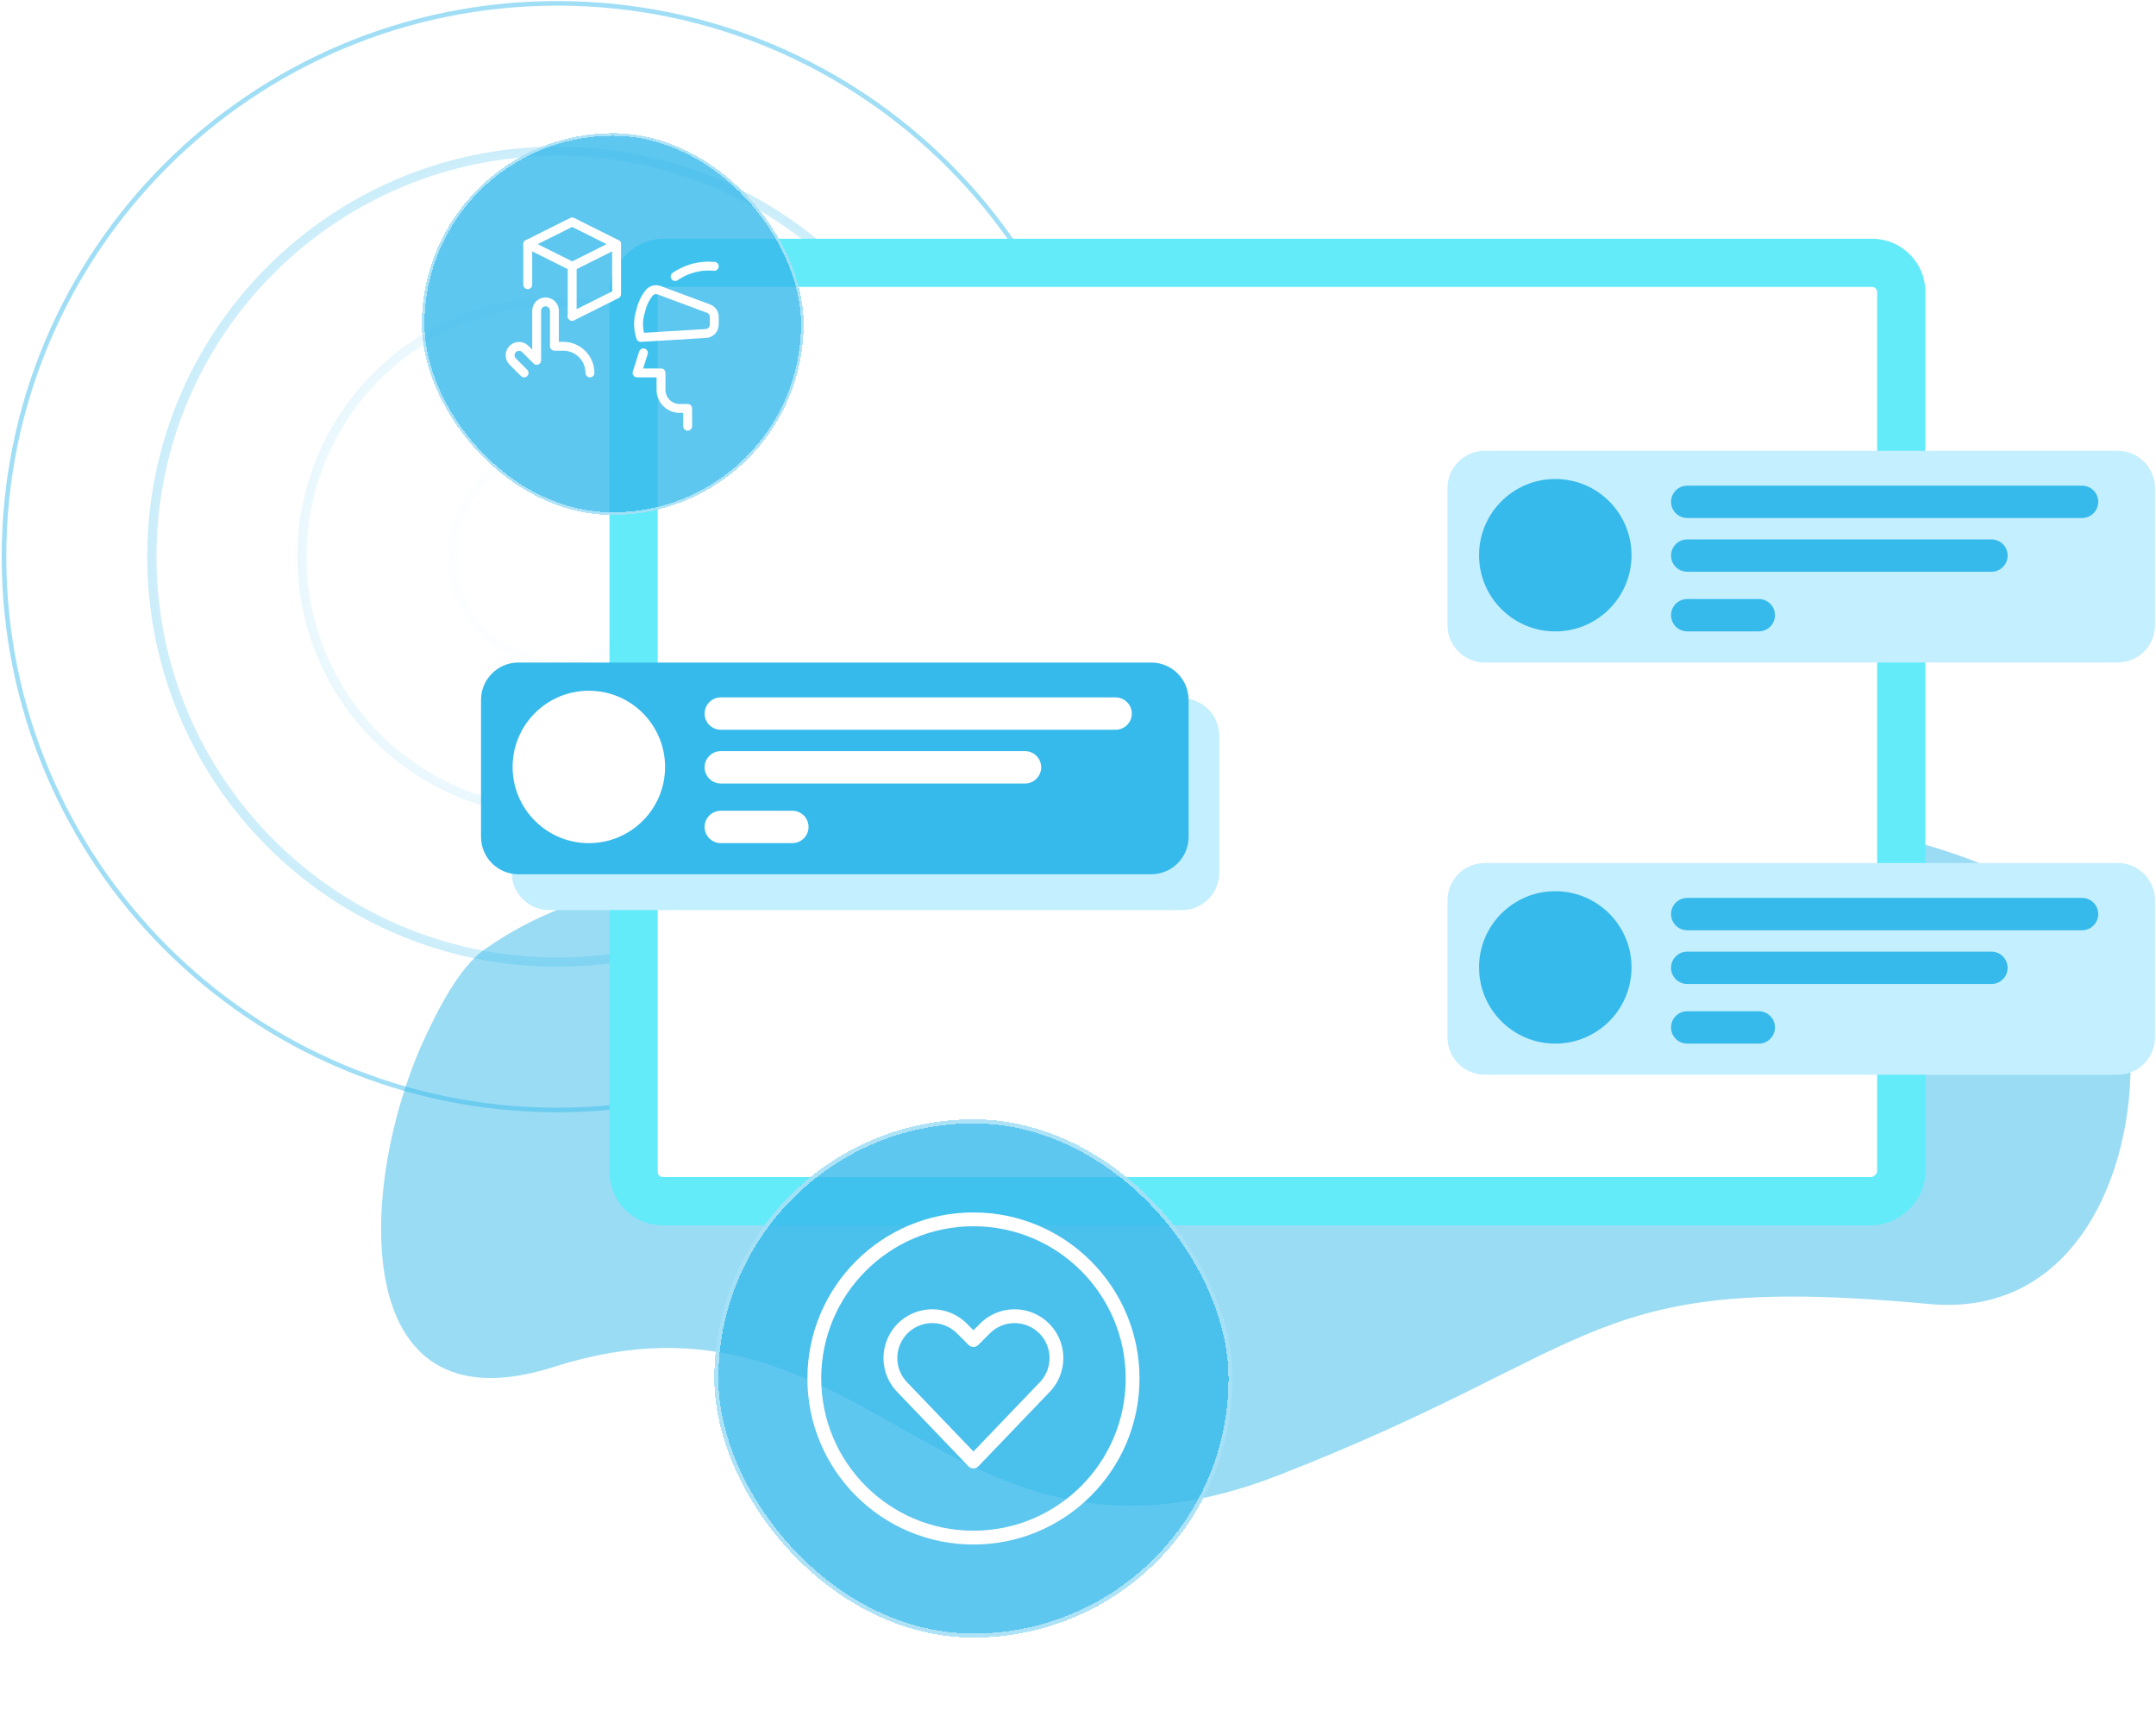 <svg width="1087" height="875" viewBox="0 0 1087 875" fill="none" xmlns="http://www.w3.org/2000/svg">
<path d="M559.979 280.678C559.979 434.755 435.075 559.66 280.998 559.66C126.921 559.66 2.017 434.755 2.017 280.678C2.017 126.601 126.921 1.696 280.998 1.696C435.075 1.696 559.979 126.601 559.979 280.678ZM484.264 280.678C484.264 392.939 393.259 483.944 280.998 483.944C168.737 483.944 77.732 392.939 77.732 280.678C77.732 168.417 168.737 77.412 280.998 77.412C393.259 77.412 484.264 168.417 484.264 280.678ZM280.998 486.275C394.546 486.275 486.594 394.226 486.594 280.678C486.594 167.13 394.546 75.081 280.998 75.081C167.45 75.081 75.402 167.13 75.402 280.678C75.402 394.226 167.45 486.275 280.998 486.275ZM408.549 280.678C408.549 351.123 351.442 408.229 280.998 408.229C210.554 408.229 153.447 351.123 153.447 280.678C153.447 210.234 210.554 153.127 280.998 153.127C351.442 153.127 408.549 210.234 408.549 280.678ZM280.998 410.559C352.729 410.559 410.879 352.41 410.879 280.678C410.879 208.947 352.729 150.797 280.998 150.797C209.267 150.797 151.117 208.947 151.117 280.678C151.117 352.41 209.267 410.559 280.998 410.559ZM332.833 280.678C332.833 309.306 309.626 332.514 280.998 332.514C252.37 332.514 229.163 309.306 229.163 280.678C229.163 252.05 252.37 228.843 280.998 228.843C309.626 228.843 332.833 252.05 332.833 280.678ZM280.998 334.844C310.913 334.844 335.164 310.593 335.164 280.678C335.164 250.763 310.913 226.512 280.998 226.512C251.083 226.512 226.832 250.763 226.832 280.678C226.832 310.593 251.083 334.844 280.998 334.844Z" stroke="url(#paint0_radial_302_2657)" stroke-width="2.33"/>
<path opacity="0.5" d="M213.336 525.181C220.422 509.698 231.406 487.763 244.377 478.666C277.768 455.312 357.224 414.887 496.195 481.092C651.958 555.284 656.359 419.158 809.257 409.765C919.406 403.016 1038.9 431.996 1064.82 487.479C1089.19 539.555 1068.56 666.456 972.57 657.501C799.589 641.36 810.935 678.907 644.872 743.757C474.937 810.091 438.591 638.302 279.085 689.255C173.672 722.906 181.068 596.096 213.336 525.181Z" fill="#36BAEB"/>
<rect x="958.573" y="132.529" width="473.131" height="639.132" rx="14.694" transform="rotate(90 958.573 132.529)" fill="white" stroke="#63EBFA" stroke-width="24.316"/>
<path d="M1067.66 227.297H748.631C738.216 227.297 729.773 235.737 729.773 246.148V315.205C729.773 325.616 738.216 334.056 748.631 334.056H1067.66C1078.07 334.056 1086.51 325.616 1086.51 315.205V246.148C1086.51 235.737 1078.07 227.297 1067.66 227.297Z" fill="#C4EFFF"/>
<path d="M784.133 318.369C805.361 318.369 822.57 301.166 822.57 279.944C822.57 258.723 805.361 241.52 784.133 241.52C762.904 241.52 745.695 258.723 745.695 279.944C745.695 301.166 762.904 318.369 784.133 318.369Z" fill="#36BAEB"/>
<path d="M1049.72 244.887H850.657C846.152 244.887 842.5 248.538 842.5 253.041C842.5 257.545 846.152 261.196 850.657 261.196H1049.72C1054.23 261.196 1057.88 257.545 1057.88 253.041C1057.88 248.538 1054.23 244.887 1049.72 244.887Z" fill="#36BAEB"/>
<path d="M1004.03 271.98H850.657C846.152 271.98 842.5 275.631 842.5 280.135C842.5 284.639 846.152 288.29 850.657 288.29H1004.03C1008.54 288.29 1012.19 284.639 1012.19 280.135C1012.19 275.631 1008.54 271.98 1004.03 271.98Z" fill="#36BAEB"/>
<path d="M886.746 302.039H850.657C846.152 302.039 842.5 305.69 842.5 310.194C842.5 314.697 846.152 318.348 850.657 318.348H886.746C891.251 318.348 894.903 314.697 894.903 310.194C894.903 305.69 891.251 302.039 886.746 302.039Z" fill="#36BAEB"/>
<path d="M1067.66 435.141H748.631C738.216 435.141 729.773 443.581 729.773 453.992V523.048C729.773 533.46 738.216 541.9 748.631 541.9H1067.66C1078.07 541.9 1086.51 533.46 1086.51 523.048V453.992C1086.51 443.581 1078.07 435.141 1067.66 435.141Z" fill="#C4EFFF"/>
<path d="M784.133 526.213C805.361 526.213 822.57 509.01 822.57 487.788C822.57 466.567 805.361 449.363 784.133 449.363C762.904 449.363 745.695 466.567 745.695 487.788C745.695 509.01 762.904 526.213 784.133 526.213Z" fill="#36BAEB"/>
<path d="M1049.72 452.742H850.657C846.152 452.742 842.5 456.393 842.5 460.897C842.5 465.401 846.152 469.052 850.657 469.052H1049.72C1054.23 469.052 1057.88 465.401 1057.88 460.897C1057.88 456.393 1054.23 452.742 1049.72 452.742Z" fill="#36BAEB"/>
<path d="M1004.03 479.832H850.657C846.152 479.832 842.5 483.483 842.5 487.987C842.5 492.49 846.152 496.141 850.657 496.141H1004.03C1008.54 496.141 1012.19 492.49 1012.19 487.987C1012.19 483.483 1008.54 479.832 1004.03 479.832Z" fill="#36BAEB"/>
<path d="M886.746 509.895H850.657C846.152 509.895 842.5 513.545 842.5 518.049C842.5 522.553 846.152 526.204 850.657 526.204H886.746C891.251 526.204 894.903 522.553 894.903 518.049C894.903 513.545 891.251 509.895 886.746 509.895Z" fill="#36BAEB"/>
<path d="M595.882 352.117H276.857C266.443 352.117 258 360.557 258 370.968V440.025C258 450.436 266.443 458.876 276.857 458.876H595.882C606.297 458.876 614.74 450.436 614.74 440.025V370.968C614.74 360.557 606.297 352.117 595.882 352.117Z" fill="#C4EFFF"/>
<path d="M580.402 334.059H261.377C250.962 334.059 242.52 342.499 242.52 352.91V421.966C242.52 432.378 250.962 440.818 261.377 440.818H580.402C590.816 440.818 599.259 432.378 599.259 421.966V352.91C599.259 342.499 590.816 334.059 580.402 334.059Z" fill="#36BAEB"/>
<path d="M296.879 425.131C318.107 425.131 335.316 407.928 335.316 386.706C335.316 365.485 318.107 348.281 296.879 348.281C275.65 348.281 258.441 365.485 258.441 386.706C258.441 407.928 275.65 425.131 296.879 425.131Z" fill="white"/>
<path d="M562.47 351.648H363.403C358.898 351.648 355.246 355.299 355.246 359.803C355.246 364.307 358.898 367.958 363.403 367.958H562.47C566.975 367.958 570.627 364.307 570.627 359.803C570.627 355.299 566.975 351.648 562.47 351.648Z" fill="white"/>
<path d="M516.779 378.738H363.403C358.898 378.738 355.246 382.389 355.246 386.893C355.246 391.397 358.898 395.048 363.403 395.048H516.779C521.284 395.048 524.936 391.397 524.936 386.893C524.936 382.389 521.284 378.738 516.779 378.738Z" fill="white"/>
<path d="M399.492 408.801H363.403C358.898 408.801 355.246 412.452 355.246 416.955C355.246 421.459 358.898 425.11 363.403 425.11H399.492C403.997 425.11 407.649 421.459 407.649 416.955C407.649 412.452 403.997 408.801 399.492 408.801Z" fill="white"/>
<g filter="url(#filter0_bd_302_2657)">
<rect x="212.676" y="64.832" width="192.509" height="192.509" rx="96.254" fill="#36B9EB" fill-opacity="0.8" shape-rendering="crispEdges"/>
<rect x="213.341" y="65.498" width="191.177" height="191.178" rx="95.589" stroke="white" stroke-opacity="0.5" stroke-width="1.331" shape-rendering="crispEdges"/>
<path fill-rule="evenodd" clip-rule="evenodd" d="M310.862 120.803L288.474 109.609L266.086 120.803L288.474 131.997L310.862 120.803V120.803Z" stroke="white" stroke-width="4.478" stroke-linecap="round" stroke-linejoin="round"/>
<path d="M266.086 141.244V120.812" stroke="white" stroke-width="4.478" stroke-linecap="round" stroke-linejoin="round"/>
<path d="M310.868 120.812V145.999L288.48 157.193" stroke="white" stroke-width="4.478" stroke-linecap="round" stroke-linejoin="round"/>
<path d="M288.48 131.988V157.175" stroke="white" stroke-width="4.478" stroke-linecap="round" stroke-linejoin="round"/>
<path d="M340.383 137.122C346.153 133.139 353.144 131.32 360.124 131.986" stroke="white" stroke-width="4.478" stroke-linecap="round" stroke-linejoin="round"/>
<path d="M346.698 212.592V203.637H342.637C337.461 203.637 333.265 199.441 333.265 194.266V185.727H321.176C322.291 182.391 323.325 178.984 324.391 175.621" stroke="white" stroke-width="4.478" stroke-linecap="round" stroke-linejoin="round"/>
<path fill-rule="evenodd" clip-rule="evenodd" d="M360.115 161.37C360.119 163.741 358.273 165.705 355.906 165.847L323.049 167.831C321.567 163.476 321.567 158.753 323.049 154.398C323.768 151.041 325.268 147.901 327.428 145.232C328.613 143.899 330.484 143.41 332.17 143.992L357.209 153.306C358.961 153.958 360.123 155.631 360.124 157.501L360.115 161.37Z" stroke="white" stroke-width="4.478" stroke-linecap="round" stroke-linejoin="round"/>
<path d="M297.435 185.727C297.435 178.308 291.42 172.294 284.002 172.294H279.524V154.384C279.524 151.911 277.52 149.906 275.047 149.906C272.574 149.906 270.569 151.911 270.569 154.384V179.396L264.78 173.606C263.023 171.909 260.23 171.933 258.503 173.661C256.776 175.388 256.751 178.18 258.448 179.937L264.238 185.727" stroke="white" stroke-width="4.478" stroke-linecap="round" stroke-linejoin="round"/>
</g>
<g filter="url(#filter1_bd_302_2657)">
<rect x="360.125" y="560.828" width="261.325" height="261.326" rx="130.663" fill="#36B9EB" fill-opacity="0.8" shape-rendering="crispEdges"/>
<rect x="361.154" y="561.857" width="259.268" height="259.268" rx="129.634" stroke="white" stroke-opacity="0.5" stroke-width="2.057" shape-rendering="crispEdges"/>
<path fill-rule="evenodd" clip-rule="evenodd" d="M490.792 771.732C535.105 771.732 571.029 735.809 571.029 691.495C571.029 647.181 535.105 611.258 490.792 611.258C446.478 611.258 410.555 647.181 410.555 691.495C410.555 735.809 446.478 771.732 490.792 771.732Z" stroke="white" stroke-width="6.968" stroke-linecap="round" stroke-linejoin="round"/>
<path fill-rule="evenodd" clip-rule="evenodd" d="M490.776 733.352L455.102 696.129C448.677 689.702 447.084 679.887 451.146 671.758V671.758C454.181 665.689 459.949 661.449 466.648 660.362C473.346 659.276 480.158 661.475 484.957 666.274L490.776 672.107L496.602 666.281C501.399 661.482 508.21 659.283 514.908 660.369C521.605 661.456 527.372 665.696 530.406 671.765V671.765C534.468 679.894 532.874 689.709 526.45 696.136L490.776 733.352Z" stroke="white" stroke-width="6.968" stroke-linecap="round" stroke-linejoin="round"/>
</g>
<defs>
<filter id="filter0_bd_302_2657" x="180.899" y="35.358" width="256.062" height="256.062" filterUnits="userSpaceOnUse" color-interpolation-filters="sRGB">
<feFlood flood-opacity="0" result="BackgroundImageFix"/>
<feGaussianBlur in="BackgroundImageFix" stdDeviation="8.52"/>
<feComposite in2="SourceAlpha" operator="in" result="effect1_backgroundBlur_302_2657"/>
<feColorMatrix in="SourceAlpha" type="matrix" values="0 0 0 0 0 0 0 0 0 0 0 0 0 0 0 0 0 0 127 0" result="hardAlpha"/>
<feOffset dy="2.303"/>
<feGaussianBlur stdDeviation="15.889"/>
<feComposite in2="hardAlpha" operator="out"/>
<feColorMatrix type="matrix" values="0 0 0 0 0.66 0 0 0 0 0.906 0 0 0 0 1 0 0 0 1 0"/>
<feBlend mode="normal" in2="effect1_backgroundBlur_302_2657" result="effect2_dropShadow_302_2657"/>
<feBlend mode="normal" in="SourceGraphic" in2="effect2_dropShadow_302_2657" result="shape"/>
</filter>
<filter id="filter1_bd_302_2657" x="311.018" y="515.28" width="359.538" height="359.538" filterUnits="userSpaceOnUse" color-interpolation-filters="sRGB">
<feFlood flood-opacity="0" result="BackgroundImageFix"/>
<feGaussianBlur in="BackgroundImageFix" stdDeviation="13.166"/>
<feComposite in2="SourceAlpha" operator="in" result="effect1_backgroundBlur_302_2657"/>
<feColorMatrix in="SourceAlpha" type="matrix" values="0 0 0 0 0 0 0 0 0 0 0 0 0 0 0 0 0 0 127 0" result="hardAlpha"/>
<feOffset dy="3.558"/>
<feGaussianBlur stdDeviation="24.553"/>
<feComposite in2="hardAlpha" operator="out"/>
<feColorMatrix type="matrix" values="0 0 0 0 0.66 0 0 0 0 0.906 0 0 0 0 1 0 0 0 1 0"/>
<feBlend mode="normal" in2="effect1_backgroundBlur_302_2657" result="effect2_dropShadow_302_2657"/>
<feBlend mode="normal" in="SourceGraphic" in2="effect2_dropShadow_302_2657" result="shape"/>
</filter>
<radialGradient id="paint0_radial_302_2657" cx="0" cy="0" r="1" gradientUnits="userSpaceOnUse" gradientTransform="translate(280.998 280.678) rotate(90) scale(280.147 280.146)">
<stop stop-color="white" stop-opacity="0"/>
<stop offset="1" stop-color="#36B9EB" stop-opacity="0.47"/>
</radialGradient>
</defs>
</svg>
